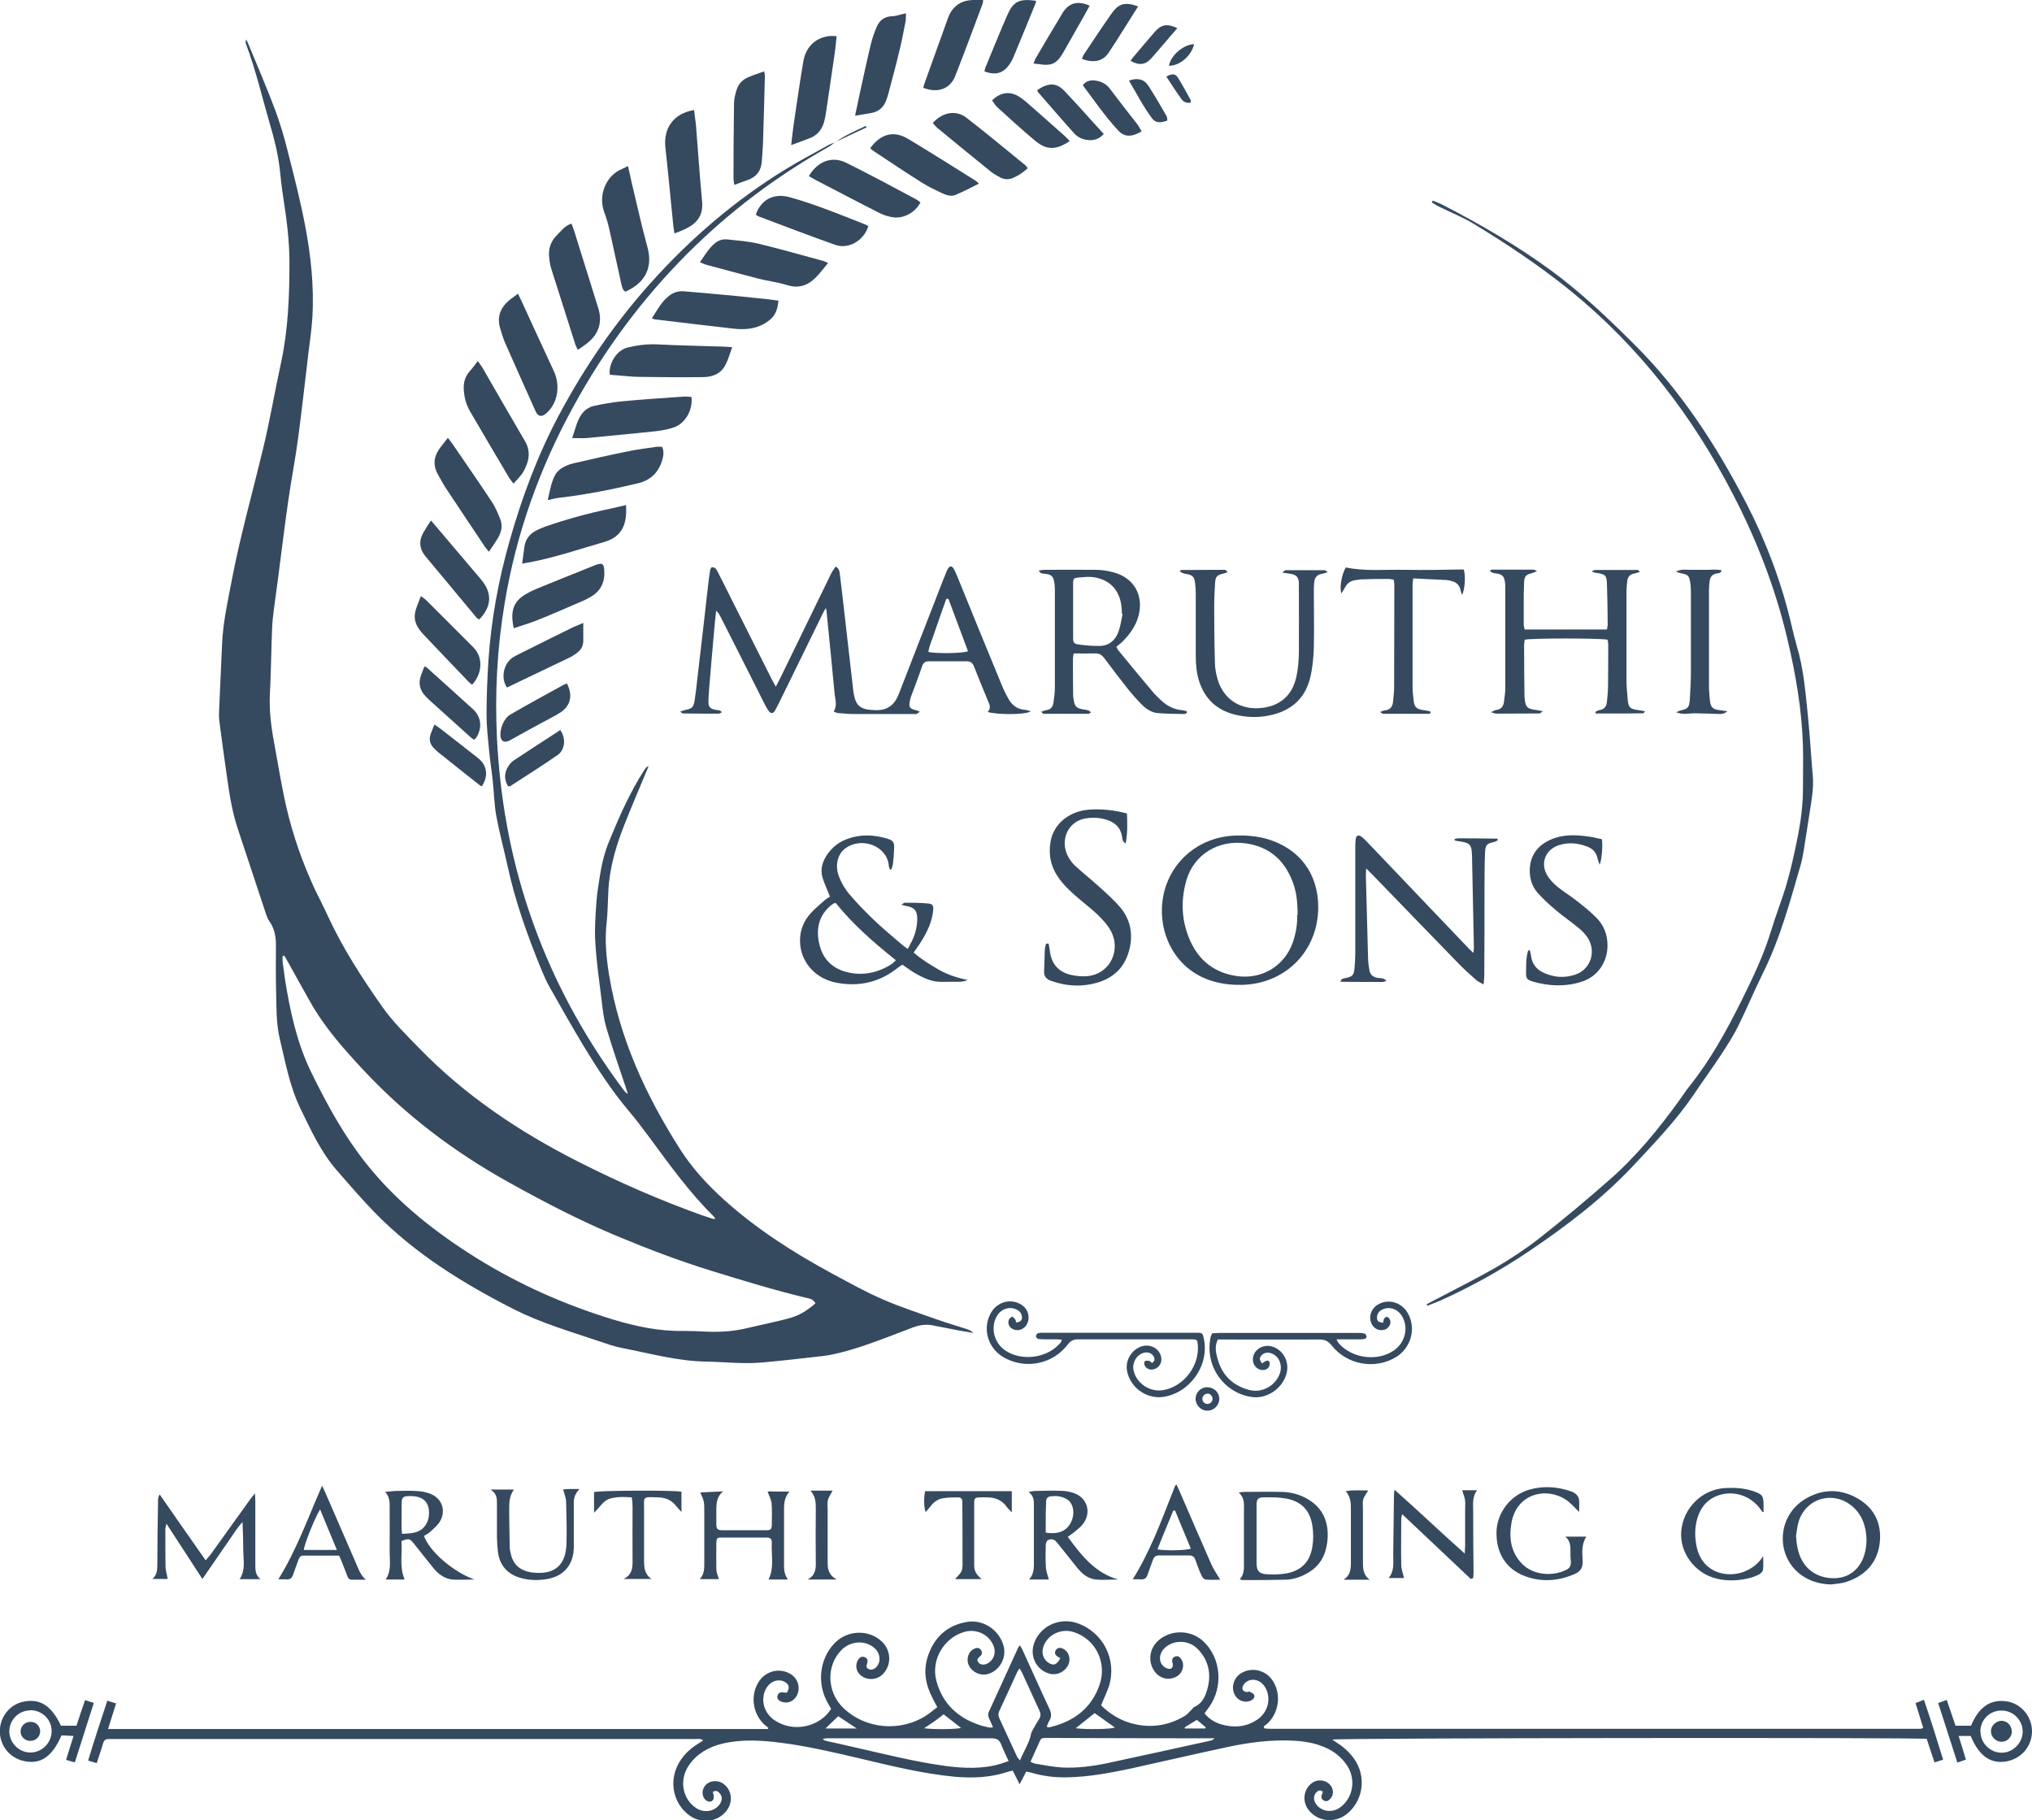 <?xml version="1.0" encoding="UTF-8"?>
<svg id="Layer_2" data-name="Layer 2" xmlns="http://www.w3.org/2000/svg" viewBox="0 0 111.34 99.73">
  <defs>
    <style>
      .cls-1 {
        fill: #35495f;
        fill-rule: evenodd;
      }
    </style>
  </defs>
  <g id="Layer_1-2" data-name="Layer 1">
    <g>
      <path class="cls-1" d="M56.46,38.99c-.38.18-1.8.17-2.34.02.21-.22.09-.43,0-.64-.25-.62-.51-1.23-.75-1.85-.08-.2-.19-.29-.41-.29-.68,0-1.36,0-2.04,0-.2,0-.32.06-.39.26-.19.56-.4,1.11-.61,1.67-.03.07-.04.14-.06.21-.08.39-.03.46.37.55.04.01.08.04.17.08-.09.06-.14.1-.2.12-.05.02-.1,0-.15,0-1.1,0-2.2,0-3.29,0-.27,0-.54-.03-.81-.05-.08,0-.16-.04-.27-.08.21-.34.08-.67.05-.99-.14-1.5-.29-3-.44-4.5,0-.04-.01-.07-.04-.19-.09.15-.14.25-.19.35-.79,1.61-1.57,3.22-2.36,4.82-.08.15-.15.31-.24.46-.11.17-.23.17-.35,0-.07-.1-.13-.21-.19-.32-.81-1.61-1.62-3.22-2.44-4.83-.06-.11-.12-.23-.24-.33-.02.22-.05.43-.07.65-.11,1.23-.22,2.46-.32,3.69,0,.1-.01.2-.02.3-.02.54-.1.76.59.82.04,0,.07.05.14.1-.08.04-.13.08-.18.08-.65,0-1.31,0-1.96-.01-.04,0-.07-.05-.15-.1.12-.04.19-.07.27-.09.37-.07.46-.14.52-.52.08-.51.13-1.03.19-1.54.19-1.62.38-3.24.56-4.86.03-.24.06-.49.1-.73,0-.06.05-.11.08-.17.22-.02.28.15.35.28.25.48.49.97.73,1.45.74,1.48,1.49,2.96,2.23,4.43.05.11.12.21.21.38.09-.17.15-.28.21-.4.94-1.93,1.88-3.86,2.82-5.79.07-.14.16-.26.25-.39.24.14.21.35.24.52.09.71.17,1.42.25,2.13.16,1.37.31,2.75.47,4.12.11.89.37,1.08,1.25,1.1.66.01,1.02-.31,1.25-.89.73-1.89,1.47-3.77,2.2-5.66.12-.32.25-.64.38-.96.03-.08.06-.16.11-.24.1-.16.21-.17.31-.01.08.13.13.27.19.4.81,1.99,1.62,3.98,2.44,5.96.11.27.24.54.39.8.19.34.48.55.89.58.08,0,.15.04.31.08M51.97,32.81s-.08,0-.12,0c-.11.32-.23.64-.34.96-.11.33-.23.65-.34.98-.1.32-.26.63-.3.97.45.1,1.91.08,2.17-.04-.36-.95-.71-1.91-1.07-2.86"/>
      <path class="cls-1" d="M87.27,31.28s.08-.05.13-.05c.78,0,1.55,0,2.33,0,.03,0,.06.04.13.1-.12.04-.21.07-.29.09-.26.03-.39.19-.41.44-.02.18-.04.37-.04.55,0,1.59,0,3.18,0,4.78,0,.36.03.71.06,1.07.04.51.12.59.62.65.1.01.2.04.34.06-.06.07-.08.11-.11.11-.27,0-.54.01-.81.01-.6,0-1.19,0-1.79,0,0-.03,0-.06-.01-.09.07-.03.13-.08.2-.09.28-.03.41-.21.43-.47.03-.29.06-.59.06-.89.01-.75.01-1.51.01-2.26,0-.08-.02-.17-.04-.24-.33-.09-4.19-.09-4.54,0,0,.1-.03.2-.03.31,0,.89.01,1.78.02,2.67,0,.07,0,.15.01.22.04.49.14.59.63.65.1.01.2.04.37.07-.11.07-.15.12-.19.12-.79,0-1.58.01-2.37.01-.07,0-.13-.04-.29-.08.15-.06.21-.11.28-.12.29-.03.41-.2.44-.46.02-.23.07-.47.07-.7,0-1.84,0-3.68,0-5.52,0-.09,0-.17-.01-.26-.04-.4-.15-.5-.55-.55-.1-.01-.19-.04-.29-.14.04-.02.08-.06.12-.06.76,0,1.53,0,2.29,0,.04,0,.08.04.18.08-.12.05-.19.09-.27.11-.35.09-.42.16-.44.53-.02.36-.02.72-.02,1.07,0,.41,0,.81,0,1.22,0,.08.03.16.05.27h4.51c.01-.1.04-.19.04-.28,0-.74-.02-1.48-.04-2.22-.01-.46-.1-.54-.57-.6-.08,0-.15-.04-.23-.06v-.08Z"/>
      <path class="cls-1" d="M79.69,45.98c.08-.02.15-.05.23-.05.71,0,1.42.01,2.13.02,0,.03.01.05.02.08-.05.03-.1.07-.16.09-.45.1-.52.15-.54.61-.03.62-.02,1.23-.03,1.85,0,1.6,0,3.21-.01,4.82,0,.16-.02.31-.04.54-.18-.11-.31-.16-.41-.25-.36-.32-.72-.64-1.05-.99-1.56-1.6-3.11-3.21-4.67-4.82-.08-.08-.17-.16-.3-.3-.01.17-.02.26-.02.35.04,1.52.08,3.04.12,4.55,0,.22.04.44.07.66.04.26.2.4.47.44.15.02.32-.01.47.16-.1.03-.16.06-.22.06-.76,0-1.52,0-2.3-.01.05-.2.18-.18.27-.2.4-.09.46-.15.5-.56.02-.26.04-.52.04-.78,0-1.93,0-3.85,0-5.78,0-.17,0-.35.03-.52.03-.18.14-.22.29-.12.11.08.21.18.3.27,1.87,1.96,3.73,3.91,5.6,5.87.07.07.14.13.25.24.01-.12.03-.2.03-.28-.03-1.63-.07-3.26-.1-4.89,0-.03,0-.05,0-.07-.02-.72-.08-.79-.79-.89-.06,0-.11-.03-.17-.04,0-.03,0-.06,0-.09"/>
      <path class="cls-1" d="M45.49,49.16c-.15-.39-.31-.72-.42-1.07-.14-.47,0-.9.27-1.29.28-.4.65-.68,1.1-.84.71-.26,1.43-.23,2.15-.02.37.11.42.21.4.6-.01.26-.03.52-.06.77-.01.11-.06.22-.09.33-.03,0-.05,0-.08,0-.02-.07-.06-.14-.06-.22-.1-1.07-1.48-1.6-2.38-.94-.42.3-.58.93-.36,1.52.13.35.33.7.57.98.42.5.88.97,1.35,1.42.48.46,1,.89,1.5,1.32.09.08.19.15.36.27.04-.08.07-.14.11-.21.25-.43.4-.9.41-1.41,0-.48-.15-.66-.64-.74-.06-.01-.11-.03-.23-.06.09-.06.14-.11.18-.11.42,0,.84,0,1.26.04.28.02.33.11.3.4-.07.64-.35,1.21-.69,1.74-.11.18-.24.34-.38.55.44.38.91.67,1.4.95.48.27,1,.44,1.56.55-.3.15-.61.09-.92.1-.32,0-.65.03-.96-.04-.31-.07-.6-.21-.88-.36-.28-.15-.54-.35-.82-.54-.08.06-.16.11-.24.17-1,.8-2.13,1.06-3.38.82-1.08-.21-1.85-1.02-1.97-2.04-.07-.62.1-1.19.48-1.66.25-.3.56-.55.85-.81.09-.08.2-.14.29-.2M45.78,49.47c-.08.03-.1.03-.12.04-.03.02-.06.04-.09.06-.67.54-.86,1.24-.7,2.05.16.84.66,1.41,1.49,1.63.88.23,1.71.07,2.48-.42.08-.05.14-.12.25-.22-1.21-.96-2.35-1.96-3.31-3.15"/>
      <path class="cls-1" d="M72.23,49.7c0,2.39-1.78,4.2-4.17,4.26-.52.01-1.04-.04-1.54-.18-1.88-.53-2.77-2.14-2.85-3.63-.13-2.39,1.65-4.3,4.04-4.37.6-.02,1.18.03,1.76.2,1.75.53,2.76,1.9,2.76,3.72M71.1,50.12c0-.79-.08-1.34-.3-1.88-.46-1.15-1.28-1.85-2.52-2.03-1.51-.22-2.87.6-3.28,2.04-.32,1.13-.26,2.25.23,3.33.5,1.09,1.36,1.73,2.55,1.9,1.37.19,2.6-.55,3.06-1.85.18-.52.25-1.05.24-1.5"/>
      <path class="cls-1" d="M65.04,39.06c-.05.02-.11.06-.16.06-.48-.01-.96-.01-1.44-.05-.34-.03-.63-.22-.87-.46-.25-.25-.49-.52-.72-.8-.46-.58-.91-1.17-1.35-1.76-.13-.17-.28-.26-.5-.25-.38.01-.76,0-1.17,0-.02.12-.04.21-.04.3,0,.64,0,1.28.01,1.92,0,.06,0,.12.01.18.06.53.15.62.68.69.1.01.2.04.29.14-.05.03-.1.08-.15.08-.81,0-1.62,0-2.44,0-.04,0-.07-.05-.14-.11.12-.04.19-.08.27-.09.27-.03.38-.2.41-.45.03-.26.07-.52.07-.77,0-1.78,0-3.55,0-5.33,0-.16,0-.32-.04-.48-.05-.31-.15-.39-.46-.44-.12-.02-.28.03-.38-.18.12-.02.23-.04.33-.04.93,0,1.85-.01,2.78,0,.32,0,.64.05.95.13,1.16.29,1.72,1.29,1.39,2.44-.16.55-.49.99-.89,1.39-.1.09-.21.17-.31.26.06.11.09.18.14.23.61.74,1.22,1.49,1.84,2.22.15.18.32.34.49.5.32.29.68.48,1.12.52.09,0,.18.04.27.06,0,.03,0,.06,0,.09M61.51,33.64s-.03,0-.04-.01c0-.14,0-.27-.02-.41-.11-.91-.66-1.48-1.56-1.6-.25-.03-.52,0-.77.02-.29.03-.32.05-.32.34,0,.98,0,1.97,0,2.96,0,.27.04.33.3.37.38.05.76.09,1.14.08.52,0,.88-.31,1.05-.79.11-.31.15-.64.22-.96"/>
      <path class="cls-1" d="M64.64,31.3s.05-.07.08-.07c.79,0,1.58-.01,2.37-.01.06,0,.11.03.17.13-.08.03-.16.06-.24.08-.32.07-.42.16-.44.49-.03.44-.05.89-.05,1.33,0,1.02.01,2.05.04,3.07,0,.28.06.57.13.84.29,1.08,1.17,1.71,2.29,1.64,1.08-.07,1.81-.65,2.04-1.71.1-.43.13-.88.14-1.32.01-1.22,0-2.44,0-3.67,0-.06,0-.12,0-.18-.03-.32-.15-.43-.46-.48-.12-.02-.25-.04-.45-.07.11-.09.15-.13.18-.13.71,0,1.43,0,2.15,0,.04,0,.07.05.16.11-.14.04-.23.08-.32.09-.26.04-.39.2-.42.45-.02.17-.02.34-.02.52,0,1.02.02,2.05,0,3.07-.02.55-.07,1.11-.2,1.65-.29,1.2-1.12,1.86-2.3,2.08-.61.12-1.23.09-1.84-.06-.99-.25-1.64-.87-1.95-1.84-.14-.45-.18-.92-.18-1.39,0-1.14,0-2.27,0-3.41,0-.2-.02-.39-.04-.59-.04-.32-.15-.42-.47-.47q-.22-.03-.35-.14"/>
      <path class="cls-1" d="M57.46,51.71c.02.11.04.23.06.34.07.74.46,1.21,1.19,1.37.29.06.59.09.88.06,1.24-.12,1.89-1.45,1.23-2.56-.17-.29-.42-.55-.66-.79-.3-.29-.64-.55-.96-.82-.42-.36-.84-.72-1.17-1.18-.44-.6-.59-1.27-.47-2,.16-.98,1.01-1.68,2.1-1.77.69-.05,1.38.02,2.09.21.02.53.04,1.07-.07,1.64-.19-.1-.18-.26-.2-.38-.08-.5-.4-.78-.86-.92-.37-.12-.76-.13-1.14-.07-.92.15-1.4,1.12-1,2,.1.21.24.41.4.57.42.39.88.75,1.31,1.14.41.37.83.74,1.19,1.16.53.63.7,1.38.53,2.19-.2.95-.75,1.6-1.67,1.9-.88.29-1.77.25-2.65-.06-.27-.1-.4-.26-.38-.55.02-.38.02-.76.04-1.15,0-.12.04-.23.07-.34.04,0,.09,0,.13,0"/>
      <path class="cls-1" d="M77.43,31.7c-.02.18-.03.29-.03.4,0,1.84,0,3.68,0,5.52,0,.26.03.52.06.78.04.34.15.44.49.5.13.02.27.04.4.07.02,0,.02.04.05.07-.03.03-.07.07-.11.07-.84,0-1.68,0-2.51,0-.04,0-.07-.05-.16-.1.12-.04.19-.09.27-.09.29-.03.41-.21.44-.47.03-.28.06-.57.06-.85,0-1.86.01-3.73.01-5.59,0-.07-.02-.15-.03-.25-.1-.01-.19-.04-.28-.04-.48,0-.96,0-1.44.02-.13,0-.27.03-.4.05-.25.03-.43.17-.55.39-.05.1-.12.2-.2.33-.12-.32.03-1.08.24-1.42,1.06.22,2.13.11,3.2.13,1.08.02,2.17,0,3.26-.02.11.27.08,1.07-.09,1.4-.04-.13-.07-.21-.09-.29-.05-.24-.2-.39-.43-.46-.11-.03-.22-.06-.32-.07-.6-.03-1.2-.06-1.85-.09"/>
      <path class="cls-1" d="M83.82,52.04c.02.11.06.23.07.34.06.43.29.73.68.91.57.27,1.17.31,1.77.1.82-.29,1.14-1.27.65-2.02-.14-.21-.33-.4-.53-.56-.38-.31-.79-.59-1.17-.91-.36-.3-.71-.62-1.02-.96-.3-.34-.45-.76-.45-1.22,0-.82.4-1.38,1.13-1.71.67-.3,1.37-.28,2.07-.18.26.03.51.1.75.15.06.33,0,1.14-.12,1.4-.05-.16-.1-.26-.12-.37-.07-.32-.27-.52-.57-.63-.5-.19-1.01-.24-1.52-.08-.76.23-1.07,1-.65,1.68.14.23.34.43.54.6.31.26.67.47.99.72.39.3.78.61,1.13.96.43.42.64.96.63,1.57-.01.89-.54,1.67-1.39,1.95-.89.29-1.8.26-2.7,0-.34-.11-.38-.17-.37-.54,0-.39,0-.78.11-1.16.04,0,.07-.01.1-.02"/>
      <path class="cls-1" d="M91.86,39.02c.12-.06.16-.08.21-.09.43-.1.48-.16.52-.59.03-.51.06-1.01.06-1.52,0-1.47,0-2.94,0-4.41,0-.17-.01-.35-.04-.52-.06-.35-.12-.41-.5-.48-.07-.01-.13-.04-.28-.09.32-.17.59-.09.84-.1.28,0,.57,0,.85,0,.27,0,.53-.04.82.03-.06.17-.18.15-.28.17-.22.04-.35.17-.38.39-.02.17-.04.34-.04.52,0,1.75,0,3.51,0,5.26,0,.26.03.52.05.78.04.38.15.49.53.54.13.02.26.03.43.06-.24.17-.24.16-.93.13-.29-.01-.59-.01-.89-.02-.3,0-.6.1-.99-.06"/>
      <path class="cls-1" d="M8.33,86.53c.26-.22.28-.46.29-.72,0-1.2.02-2.39.04-3.59,0-.1.01-.21.09-.34.83,1.19,1.65,2.38,2.52,3.61.1-.13.19-.22.27-.32.72-1,1.44-2.01,2.16-3.01.07-.1.14-.18.27-.34.01.2.02.32.02.44,0,1.16,0,2.32,0,3.48,0,.27,0,.55.28.78h-1.14c.34-.51.2-1.06.2-1.59,0-.49-.02-.98-.04-1.54-.33.36-.54.72-.77,1.05-.24.33-.46.67-.69,1-.24.34-.47.68-.74,1.07-.66-1.02-1.29-1.99-1.97-3.03-.03.15-.06.22-.06.29,0,.69,0,1.38.01,2.07,0,.21.08.43.12.67h-.84Z"/>
      <path class="cls-1" d="M67.89,81.77c.15-.02.22-.03.29-.03.67,0,1.33-.02,2,0,.57,0,1.1.15,1.58.46.54.35.86.83.96,1.47.06.4.03.79-.06,1.17-.15.64-.53,1.1-1.11,1.4-.34.18-.71.3-1.1.31-.79.02-1.58.02-2.37.02-.03,0-.07-.02-.15-.04.26-.28.23-.62.23-.95,0-.94,0-1.88,0-2.81,0-.34.05-.69-.28-.99M68.85,84.02h0c0,.54,0,1.09,0,1.63,0,.41.15.58.54.6.35.02.72.02,1.07-.04.84-.15,1.32-.63,1.45-1.47.06-.37.06-.77,0-1.14-.13-.86-.61-1.35-1.46-1.5-.4-.07-.81-.07-1.22-.06-.3,0-.38.11-.38.42,0,.52,0,1.04,0,1.55"/>
      <path class="cls-1" d="M58.5,84.19c.75,1.03,1.5,1.99,2.77,2.35-.41,0-.82.04-1.23,0-.44-.05-.76-.32-1.03-.66-.33-.41-.66-.83-.99-1.24-.06-.07-.11-.14-.17-.2-.13-.14-.31-.12-.44-.05-.07.04-.11.18-.11.28-.01.41-.02.82.01,1.22.01.21.1.42.16.65h-1.08c.29-.33.26-.7.26-1.06,0-1,0-2,0-3,0-.26,0-.52-.29-.74.14-.02.22-.04.3-.05.49-.01.99-.03,1.48-.01.24,0,.49.05.72.13.71.26.95,1.04.5,1.66-.14.2-.35.34-.53.5-.08.07-.18.12-.31.22M57.3,83.97c.35.06.65.03.88-.07.56-.23.82-1.07.48-1.57-.07-.1-.17-.18-.28-.23-.25-.13-.52-.15-.79-.12-.17.02-.27.1-.27.29,0,.23-.02.47-.02.7,0,.33,0,.66,0,1.01"/>
      <path class="cls-1" d="M43.17,86.54h-1.06c.33-.66.14-1.35.18-2.03.01-.18-.09-.27-.28-.27-.83,0-1.65,0-2.48,0-.24,0-.27.04-.28.29,0,.48-.01.96,0,1.44,0,.18.08.35.14.55h-1.05c.26-.28.25-.59.25-.9,0-.93,0-1.85,0-2.78,0-.55,0-.59-.22-1.07.39-.02.77-.04,1.25-.06-.35.3-.36.63-.37.97,0,.27,0,.54,0,.81,0,.27.06.35.32.35.8,0,1.61,0,2.41,0,.26,0,.3-.05.31-.31,0-.38.02-.77-.01-1.15-.02-.21-.13-.41-.22-.65.15-.04.35,0,.55-.01.2,0,.39,0,.65,0-.33.37-.3.77-.3,1.18,0,.88,0,1.75,0,2.63,0,.33-.03.67.2.99"/>
      <path class="cls-1" d="M100.34,86.81c-.52-.01-1.01-.13-1.45-.39-1.63-.97-1.61-3.35.07-4.32.95-.55,1.95-.53,2.88.03.94.57,1.3,1.46,1.14,2.53-.17,1.05-.85,1.7-1.84,2.02-.25.08-.53.09-.8.13M98.41,84.14c.03.49.1.96.35,1.39.48.83,1.36,1,1.99.92.74-.1,1.27-.64,1.45-1.44.11-.48.09-.96-.04-1.43-.12-.43-.35-.79-.69-1.07-1.04-.86-2.53-.42-2.92.87-.08.24-.09.51-.14.76"/>
      <path class="cls-1" d="M26,86.54c-.45,0-.84.03-1.23,0-.43-.05-.77-.31-1.04-.65-.36-.44-.71-.89-1.06-1.33-.22-.27-.27-.28-.67-.13.05.69-.13,1.4.17,2.11h-1.04c.33-.48.22-1,.22-1.51.01-.79,0-1.58,0-2.37,0-.31.03-.62-.25-.92.22-.02.37-.04.51-.05.39,0,.79-.03,1.18,0,.25.01.52.05.76.14.68.25.92.96.53,1.57-.13.2-.33.36-.51.53-.1.09-.22.15-.34.22.31.85,1.56,1.95,2.76,2.39M22.03,84.04c.24-.02.44-.02.63-.06.58-.11.9-.6.84-1.24-.05-.51-.4-.78-1.03-.77-.04,0-.07,0-.11,0-.28.02-.34.08-.35.36,0,.46-.01.91-.01,1.37,0,.1.02.19.03.34"/>
      <path class="cls-1" d="M80.6,86.52c-1.24-1.17-2.49-2.35-3.77-3.56-.03.12-.05.18-.05.24,0,.85-.02,1.7,0,2.55,0,.22.09.44.15.71-.09,0-.23,0-.37,0-.13,0-.27,0-.47,0,.34-.42.24-.89.25-1.33.02-1.07.02-2.15.04-3.22,0-.07.01-.14.03-.29,1.31,1.16,2.53,2.33,3.85,3.5,0-.2.02-.32.02-.44,0-.67,0-1.33,0-2,0-.17.02-.35-.01-.52-.03-.17-.1-.32-.15-.51h.81c-.27.37-.21.77-.21,1.17,0,1.11.01,2.22.02,3.33,0,.11-.01.21-.02.31-.03.01-.06.02-.09.03"/>
      <path class="cls-1" d="M86.53,82.84c-.27-.26-.48-.51-.74-.68-1.07-.7-2.72-.34-2.98,1.33-.13.8-.02,1.55.57,2.17.62.66,1.71.72,2.44.35.19-.09.27-.24.25-.45-.02-.18-.02-.37-.02-.55,0-.28.01-.57-.28-.82h1.15c-.28.44-.22.91-.2,1.36.01.35-.13.56-.44.69-.89.38-1.79.46-2.71.12-1.05-.38-1.61-1.29-1.57-2.47.04-1.03.78-1.99,1.82-2.28.75-.21,1.51-.16,2.26.1.31.11.47.3.45.64,0,.15,0,.31,0,.48"/>
      <path class="cls-1" d="M31.73,81.61c-.26.27-.3.53-.29.81,0,.69,0,1.38,0,2.07,0,.11,0,.22,0,.33-.03.93-.56,1.55-1.49,1.7-.45.07-.91.07-1.36-.05-.76-.19-1.22-.69-1.31-1.47-.03-.24-.04-.49-.05-.74,0-.63,0-1.26,0-1.89,0-.28-.01-.55-.36-.76h1.29c-.26.35-.26.74-.26,1.13,0,.68.02,1.36.03,2.03,0,.12.03.25.06.37.13.57.49.89,1.06,1,.05,0,.1.02.15.02,1.19.13,1.81-.4,1.84-1.6.02-.75,0-1.51-.02-2.26,0-.22-.1-.44-.16-.7.12,0,.26-.02.4-.02.14,0,.27,0,.48,0"/>
      <path class="cls-1" d="M62.06,86.54c.95-1.52,1.54-3.13,2.17-4.73.05-.13.1-.25.15-.38,0-.02.03-.04.08-.1.06.13.12.25.17.37.58,1.33,1.15,2.67,1.74,4,.13.29.31.55.49.85-.25,0-.53.02-.8-.01-.08,0-.18-.12-.22-.21-.13-.28-.24-.57-.34-.86-.06-.18-.16-.25-.35-.25-.54,0-1.09,0-1.63,0-.2,0-.29.08-.35.25-.09.27-.2.53-.29.8-.06.2-.18.28-.38.26-.13-.01-.27,0-.45,0M64.38,82.76h-.09c-.29.71-.59,1.41-.87,2.13.52.08,1.54.06,1.83-.04-.29-.7-.58-1.4-.87-2.1"/>
      <path class="cls-1" d="M17.65,81.4c.06.13.12.26.18.39.54,1.24,1.08,2.49,1.62,3.73.16.36.27.74.59,1.03-.25,0-.51,0-.76,0-.13,0-.2-.07-.24-.18-.09-.24-.19-.48-.28-.72-.05-.14-.11-.27-.18-.42-.67,0-1.32,0-1.97,0-.13,0-.2.08-.24.19-.1.28-.21.55-.3.83-.07.21-.17.31-.4.28-.12-.01-.25,0-.42,0,1.01-1.62,1.63-3.39,2.4-5.13M17.54,82.7c-.28.43-.89,1.96-.89,2.22h1.81c-.31-.75-.61-1.46-.92-2.22"/>
      <path class="cls-1" d="M96.57,82.84s-.07-.09-.1-.14c-.51-.72-1.41-1.05-2.25-.79-.63.19-1.02.64-1.21,1.25-.16.54-.16,1.1-.03,1.65.35,1.43,1.73,1.65,2.61,1.29.42-.17.77-.44,1.02-.84,0,.25.02.5-.01.75-.01.1-.13.21-.23.26-.2.1-.41.17-.63.22-.56.12-1.13.14-1.69,0-1.19-.29-2.03-1.43-1.93-2.6.11-1.27,1.14-2.29,2.4-2.36.54-.03,1.09,0,1.61.19.44.17.49.23.5.7,0,.14,0,.28,0,.42-.02,0-.04,0-.06.01"/>
      <path class="cls-1" d="M50.67,81.7h4.77v1.16c-.13-.14-.21-.2-.27-.29-.26-.38-.64-.53-1.08-.53-.14,0-.27-.01-.41,0-.26.01-.3.05-.3.31,0,1.15,0,2.3,0,3.44,0,.32.17.53.41.73h-1.46c.11-.14.28-.27.36-.45.07-.17.05-.39.05-.58,0-1,0-2-.01-3,0-.07,0-.15,0-.22,0-.15-.08-.23-.23-.23-.26,0-.52,0-.77.04-.3.03-.53.18-.72.42-.09.11-.18.22-.29.35-.1-.28-.11-.77-.03-1.14"/>
      <path class="cls-1" d="M32.55,82.87v-1.12c.25-.09,4.36-.11,4.79-.02v1.11c-.12-.14-.21-.22-.28-.31-.25-.34-.59-.48-.99-.49-.89-.03-.78-.07-.78.71,0,.91,0,1.83,0,2.74,0,.4.03.77.41,1.02h-1.54c.45-.21.5-.55.5-.94-.01-1.01,0-2.02,0-3.04,0-.16-.02-.31-.04-.49-.42-.03-.79-.04-1.17.06-.39.1-.56.46-.89.77"/>
      <path class="cls-1" d="M73.63,86.54c.38-.24.39-.6.39-.98,0-.93,0-1.85,0-2.78,0-.37.01-.74-.28-1.08.44-.08.82-.03,1.23-.04-.1.18-.23.32-.27.48-.05.16-.02.34-.02.52,0,.95,0,1.9,0,2.85,0,.39-.01.77.37,1.04h-1.41Z"/>
      <path class="cls-1" d="M44.4,81.67h1.22c-.09.18-.21.34-.26.52-.04.17-.01.37-.01.55,0,.95,0,1.9,0,2.85,0,.38.05.71.5.95h-1.6c.44-.23.46-.59.45-.98-.01-.96-.01-1.92,0-2.89,0-.34,0-.67-.29-1"/>
      <path class="cls-1" d="M45.77,7.78c-.14.1-.26.21-.41.29-2.82,1.59-5.39,3.52-7.69,5.82-2.49,2.49-4.56,5.29-6.25,8.38-1.86,3.39-3.14,6.97-3.77,10.79-.41,2.44-.54,4.9-.42,7.38.16,3.21.71,6.35,1.73,9.4,1.19,3.58,2.95,6.86,5.21,9.88.06.08.12.15.23.21-.03-.09-.05-.17-.08-.26-.37-1.11-.76-2.22-1.09-3.34-.15-.5-.21-1.04-.27-1.56-.13-1.04-.28-2.08-.34-3.13-.05-.73.01-1.48.06-2.22.03-.48.12-.95.19-1.43.1-.66.26-1.31.52-1.93.55-1.34,1.13-2.66,1.92-3.88.05-.08.11-.16.23-.21-.05.13-.1.26-.16.39-.4.97-.82,1.93-1.2,2.91-.39.99-.69,2.01-.81,3.07-.02.18-.03.37-.04.55-.03.55-.03,1.11-.09,1.66-.11.96-.02,1.9.13,2.84.57,3.5,2.02,6.64,3.91,9.6.67,1.04,1.49,1.93,2.4,2.75,1.79,1.61,3.81,2.9,5.92,4.04.91.49,1.82,1,2.77,1.41.98.43,2.01.76,3.02,1.12.51.18,1.03.33,1.55.5.14.04.27.1.4.22-.28-.05-.56-.09-.83-.14-.46-.09-.92-.18-1.38-.27-.42-.09-.81-.01-1.19.14-.83.32-1.66.64-2.5.93-.57.2-1.15.37-1.74.5-.42.1-.85.13-1.28.18-.85.1-1.69.19-2.54.27-1.07.11-2.14-.02-3.22-.04-1.56-.03-3.05-.45-4.56-.74-.47-.09-.93-.26-1.38-.41-1.54-.52-3.11-.98-4.57-1.72-2.77-1.41-5.41-3.04-7.6-5.28-.72-.74-1.4-1.53-2.08-2.31-.89-1.02-1.44-2.23-2.02-3.43-.58-1.2-.81-2.51-1.12-3.79-.2-.85-.18-1.72-.2-2.58-.02-.85-.02-1.7-.01-2.55,0-.48-.08-.93-.37-1.33-.08-.11-.12-.24-.17-.37-.52-1.56-1.03-3.12-1.55-4.68-.29-.87-.44-1.77-.57-2.68-.14-.99-.28-1.98-.41-2.97-.03-.23-.06-.47-.05-.7.05-1.27.12-2.54.17-3.81.05-1.14.3-2.25.51-3.36.46-2.43,1.13-4.8,1.71-7.2.39-1.6.66-3.22,1.01-4.82.39-1.81.46-3.64.46-5.49,0-1.18-.15-2.34-.33-3.5-.09-.56-.15-1.12-.21-1.69-.1-.8-.29-1.58-.52-2.35-.43-1.48-.78-2.99-1.32-4.43-.03-.07-.03-.15.01-.25.05.09.09.19.13.28.49,1.19,1,2.36,1.45,3.57.28.75.51,1.52.7,2.3.35,1.36.7,2.73.96,4.11.31,1.63.48,3.28.39,4.93-.04.66-.14,1.33-.22,1.99-.19,1.57-.36,3.14-.57,4.7-.15,1.12-.37,2.24-.53,3.36-.21,1.44-.38,2.89-.57,4.33-.09.71-.2,1.42-.28,2.13-.05.47-.05.94-.07,1.41-.03.9-.04,1.8-.09,2.7-.05.92.06,1.82.23,2.72.22,1.18.4,2.36.67,3.53.36,1.55.89,3.06,1.56,4.5.24.5.5.99.73,1.5.81,1.75,1.85,3.35,2.95,4.92.59.84,1.33,1.56,2.04,2.29,2.52,2.6,5.49,4.58,8.7,6.21,2.19,1.11,4.44,2.1,6.76,2.93.21.07.42.14.63.21.03.01.07,0,.14-.01-.05-.07-.08-.11-.13-.16-1.32-1.31-2.4-2.82-3.5-4.31-.37-.5-.74-.99-1.14-1.46-.93-1.11-1.72-2.32-2.47-3.56-.63-1.05-1.23-2.11-1.83-3.17-.18-.31-.32-.64-.46-.97-.75-1.84-1.43-3.71-1.85-5.66-.2-.92-.45-1.82-.62-2.74-.12-.64-.13-1.3-.2-1.95-.06-.59-.16-1.17-.21-1.76-.06-.62-.13-1.25-.13-1.88,0-.98.04-1.95.1-2.92.15-2.25.55-4.45,1.17-6.62.68-2.4,1.55-4.72,2.72-6.91,1.38-2.58,3.02-4.98,4.97-7.16,2.19-2.45,4.65-4.57,7.45-6.28.77-.47,1.57-.89,2.36-1.33.09-.05.2-.08.31-.12h0ZM44.69,71.42c-.13-.25-.32-.27-.5-.31-1.75-.42-3.48-.95-5.2-1.48-1.75-.54-3.46-1.19-5.14-1.89-2.05-.85-4.03-1.88-5.97-2.96-2.99-1.66-5.69-3.7-8.02-6.21-1.07-1.15-2.11-2.33-2.88-3.71-.41-.72-.81-1.45-1.21-2.17-.06-.11-.13-.22-.19-.33-.03,0-.07.02-.1.03,0,.14,0,.28.02.42.04.29.08.59.12.88.28,1.72.64,3.42,1.41,5.01.89,1.83,1.86,3.6,3.14,5.18,1.67,2.06,3.73,3.67,5.96,5.06,2.32,1.44,4.8,2.54,7.41,3.34,1.28.39,2.58.67,3.93.64.42,0,.84.02,1.26.04.77.03,1.53-.02,2.28-.21.41-.1.82-.18,1.23-.28.38-.09.77-.17,1.15-.29.49-.15.9-.43,1.29-.77"/>
      <path class="cls-1" d="M78.49,10.99c.19.08.39.14.57.24,2.09,1.08,4.11,2.25,6.01,3.65,1.58,1.17,3,2.52,4.4,3.91,2.61,2.58,4.57,5.6,6.24,8.83,1.08,2.1,1.91,4.31,2.45,6.62.09.38.18.77.29,1.15.37,1.21.47,2.47.6,3.72.12,1.14.18,2.29.28,3.43.05.6-.05,1.18-.14,1.77-.12.77-.24,1.54-.36,2.3-.04.23-.08.46-.14.69-.59,2.03-1.13,4.07-2.07,5.97-.48.97-.9,1.98-1.38,2.95-.27.55-.61,1.07-.95,1.59-.48.73-1,1.44-1.49,2.17-.96,1.41-2.14,2.64-3.31,3.89-1.7,1.81-3.66,3.3-5.72,4.69-1.53,1.03-3.13,1.92-4.81,2.68-.25.11-.5.2-.75.3-.01-.03-.03-.05-.04-.08.09-.05.19-.1.28-.15,1.16-.61,2.33-1.19,3.47-1.84.84-.49,1.66-1.03,2.43-1.63,1.31-1.03,2.59-2.1,3.84-3.2,1.47-1.29,2.71-2.8,3.85-4.39.18-.25.35-.51.54-.75,1.16-1.45,2.04-3.06,2.86-4.71.61-1.23,1.2-2.46,1.6-3.78.24-.8.55-1.58.8-2.39.19-.64.35-1.29.49-1.94.25-1.13.46-2.27.46-3.44,0-.79.02-1.58,0-2.37-.06-1.99-.4-3.95-.86-5.89-.65-2.74-1.66-5.36-2.95-7.85-2.23-4.33-5.15-8.13-8.94-11.21-1.68-1.36-3.48-2.56-5.33-3.68-.58-.35-1.22-.6-1.82-.9-.15-.07-.29-.16-.44-.25.02-.03.03-.06.05-.09"/>
      <path class="cls-1" d="M45.38,14.4c-.28.33-.49.63-.76.88-.43.4-.92.52-1.5.34-.5-.16-1.04-.22-1.55-.35-.94-.24-1.88-.5-2.82-.75-.12-.03-.23-.08-.4-.15.27-.39.49-.77.83-1.05.2-.16.44-.23.69-.2.56.06,1.13.1,1.68.23,1.2.29,2.38.63,3.57.95.06.02.11.05.24.1"/>
      <path class="cls-1" d="M63.12,74.68c.18-.13.16-.25.08-.38-.1-.15-.24-.21-.41-.2-.43.02-.78.51-.68.97.15.73.91,1.23,1.65,1.09,1.13-.21,1.98-1.35,1.87-2.5-.02-.24-.05-.27-.29-.28-.2,0-.4,0-.59,0-1.89,0-3.78,0-5.67,0-.26,0-.42.08-.58.29-.81,1.06-2.26,1.36-3.43.74-.91-.48-1.26-1.55-.8-2.43.32-.62,1.05-.86,1.64-.53.4.22.56.68.37,1.08-.14.28-.43.41-.71.32-.23-.07-.37-.29-.3-.52.02-.08.11-.15.19-.19.03-.01.12.09.17.15.03.05.03.11.05.17.26-.04.35-.14.31-.35-.03-.17-.13-.29-.29-.36-.39-.19-.85-.04-1.08.36-.35.61-.17,1.42.42,1.85.91.66,2.39.46,3.09-.42.02-.03.02-.07.05-.14-.31-.04-.6-.01-.89-.02-.14,0-.27,0-.4-.02-.05-.01-.12-.09-.13-.15,0-.05.06-.14.11-.16.09-.03.19-.03.29-.03,2.79,0,5.58,0,8.37,0,.36,0,.37.01.44.36.29,1.46-.8,2.97-2.27,3.16-.91.11-1.79-.54-1.95-1.45-.1-.57.27-1.16.82-1.33.45-.13.91.1,1.04.53.1.32-.07.65-.39.73-.2.06-.42-.03-.5-.21-.03-.07-.03-.18.01-.23.04-.04.15-.03.23-.02.05.01.1.07.16.11"/>
      <path class="cls-1" d="M37.89,21.74c.08.72-.34,1.47-.98,1.68-.32.11-.67.17-1.01.21-1.25.13-2.5.25-3.75.37-.24.02-.49,0-.8,0,.19-.52.27-1.05.63-1.44.14-.15.36-.28.56-.32.5-.11,1.02-.2,1.53-.25,1.13-.11,2.26-.18,3.39-.26.14-.01.29.01.43.02"/>
      <path class="cls-1" d="M26.17,19.77c.14.19.2.27.25.35.78,1.35,1.55,2.7,2.34,4.04.35.59.22,1.14-.08,1.68-.13.23-.34.42-.54.66-.1-.13-.18-.22-.24-.32-.72-1.22-1.45-2.44-2.16-3.67-.21-.37-.31-.78-.33-1.2-.02-.41.11-.75.39-1.04.12-.14.23-.29.38-.49"/>
      <path class="cls-1" d="M30.01,27.4c.12-.5.19-.98.42-1.4.08-.14.22-.27.36-.36.19-.11.4-.2.61-.25,1-.23,1.99-.46,3-.66.52-.11,1.05-.17,1.57-.25.1-.01.19,0,.31,0,.12.26.07.53-.01.78-.21.65-.64,1.06-1.32,1.22-1.42.34-2.84.62-4.29.79-.2.02-.4.08-.65.13"/>
      <path class="cls-1" d="M31.32,12.26c.05.14.1.27.14.39.44,1.41.88,2.82,1.32,4.23.23.73.05,1.37-.53,1.86-.18.15-.37.28-.59.43-.05-.11-.1-.2-.13-.28-.44-1.37-.87-2.75-1.31-4.12-.06-.19-.1-.38-.12-.58-.07-.49.04-.93.4-1.29.24-.24.44-.53.82-.65"/>
      <path class="cls-1" d="M34.41,9.1c.08.34.14.64.21.94.28,1.17.54,2.35.86,3.52.24.88.07,1.85-1.21,2.42-.16-.09-.18-.25-.22-.4-.22-.99-.43-1.98-.65-2.96-.07-.32-.16-.65-.28-.96-.38-.99.12-2.07.96-2.4.09-.04.18-.09.33-.16"/>
      <path class="cls-1" d="M28.38,16.09c.08.17.14.28.19.39.59,1.29,1.18,2.57,1.78,3.86.35.76.22,1.67-.32,2.21-.07.07-.14.14-.23.19-.15.08-.29.05-.39-.09-.04-.06-.07-.13-.1-.2-.55-1.23-1.1-2.45-1.64-3.68-.11-.26-.19-.53-.27-.8-.17-.6.01-1.09.47-1.49.15-.13.31-.23.5-.38"/>
      <path class="cls-1" d="M40.12,19.02c-.14.38-.22.7-.38.99-.24.46-.69.64-1.17.65-1.16.02-2.31,0-3.47-.01-.49,0-.98-.07-1.48-.1-.07,0-.14-.02-.21-.03-.07-.63.4-1.34.98-1.48.54-.13,1.09-.2,1.65-.17,1.18.06,2.36.08,3.55.12.14,0,.29.02.53.03"/>
      <path class="cls-1" d="M73.23,73.38c.06.11.07.15.1.19.72.85,2.11,1.05,3.03.43.63-.42.84-1.26.46-1.89-.24-.4-.7-.55-1.08-.36-.18.09-.29.23-.29.44,0,.19.08.26.34.28.01-.07.01-.14.04-.2.03-.06.1-.12.15-.12.06,0,.13.06.16.12.1.17.03.39-.15.52-.27.18-.66.08-.82-.23-.2-.38-.06-.86.34-1.09.57-.33,1.29-.12,1.63.48.47.83.18,1.89-.64,2.4-1.15.7-2.68.44-3.54-.64-.18-.23-.36-.32-.65-.32-1.73.01-3.46,0-5.18,0h-.4c-.17.34-.12.66-.04.97.23.93.81,1.54,1.74,1.79.73.2,1.49-.24,1.71-.94.13-.44-.06-.9-.45-1.05-.24-.1-.48-.04-.6.14-.09.13-.08.19.06.4.05-.03.1-.06.14-.09.09-.07.2-.1.26,0,.04.07.02.2-.02.27-.08.16-.3.22-.49.16-.33-.11-.48-.47-.34-.82.16-.38.6-.57,1.02-.44.6.19.93.82.78,1.45-.21.83-1.06,1.43-1.91,1.31-1.45-.2-2.59-1.61-2.26-3.26.01-.07.05-.14.09-.23.13,0,.27-.02.4-.02,2.53,0,5.06,0,7.59,0,.12,0,.25,0,.37.04.05.01.09.11.1.17,0,.04-.06.11-.11.12-.09.02-.19.02-.29.02-.4,0-.79,0-1.25,0"/>
      <path class="cls-1" d="M35.72,17.44c.27-.42.48-.82.82-1.13.26-.25.57-.38.94-.35.93.08,1.87.16,2.8.25.61.06,1.23.13,1.84.19.17.02.34.05.53.07-.03.41-.13.76-.44,1.03-.58.49-1.26.59-1.98.51-1.44-.16-2.89-.34-4.33-.51-.03,0-.07-.02-.17-.05"/>
      <path class="cls-1" d="M38.03,6.02c.03.28.07.53.1.78.11,1.41.21,2.83.34,4.24.07.71-.24,1.16-.83,1.46-.2.11-.42.18-.68.29-.03-.16-.05-.26-.06-.36-.15-1.45-.28-2.9-.44-4.34-.12-1.07.45-1.88,1.57-2.06"/>
      <path class="cls-1" d="M28.61,30.87c.05-.36.09-.65.13-.94.06-.38.27-.66.6-.84.18-.1.38-.18.57-.25,1.16-.4,2.33-.72,3.53-.97.29-.06.57-.13.86-.2.08,1.09-.25,1.75-1.18,2.02-1.36.39-2.71.86-4.11,1.12-.12.02-.24.04-.42.07"/>
      <path class="cls-1" d="M24.54,23.99c.1.13.17.21.23.3.73,1.07,1.47,2.13,2.19,3.22.19.29.33.63.46.96.13.34.05.69-.13,1-.15.25-.32.49-.5.76-.08-.1-.14-.16-.19-.23-.71-1.07-1.43-2.13-2.14-3.21-.17-.26-.32-.53-.47-.8-.25-.45-.24-.9.04-1.33.15-.22.32-.43.51-.67"/>
      <path class="cls-1" d="M40.23,10.11c-.02-.16-.04-.25-.04-.35,0-1.37.01-2.74.03-4.1,0-.25.07-.51.15-.76.1-.31.31-.53.61-.66.28-.12.57-.22.89-.33.02.12.05.19.04.26-.03,1.2-.06,2.39-.1,3.59-.01.37-.05.74-.07,1.11-.04.5-.3.82-.76.99-.23.08-.46.16-.74.27"/>
      <path class="cls-1" d="M43.35,7.96c.05-.43.09-.8.14-1.16.17-1.13.33-2.27.52-3.4.13-.81.65-1.32,1.4-1.42.13-.02.26,0,.43,0-.03.29-.05.53-.08.77-.16,1.13-.33,2.27-.5,3.4-.02.16-.05.32-.09.47-.11.45-.36.78-.8.95-.32.13-.64.24-1.02.38"/>
      <path class="cls-1" d="M41.41,11.77c.28-.83.98-1.2,1.84-.97.59.16,1.18.36,1.76.57.8.29,1.59.61,2.38.92.07.03.13.07.19.1-.24.78-1.07,1.28-1.8,1.03-1.42-.5-2.82-1.04-4.23-1.57-.04-.02-.08-.05-.14-.09"/>
      <path class="cls-1" d="M50.44,11.08c-.28.56-.93.92-1.53.82-.24-.04-.49-.11-.7-.22-1.19-.6-2.36-1.22-3.54-1.83-.12-.06-.23-.14-.35-.2.48-.81,1.26-1.12,2.05-.73,1.3.64,2.58,1.34,3.86,2.02.07.04.14.1.2.15"/>
      <path class="cls-1" d="M47.68,8.12c.59-.8,1.29-.98,2.08-.51,1.25.75,2.48,1.53,3.71,2.3.05.03.09.08.17.15-.44.22-.84.43-1.26.61-.25.11-.51.03-.75-.08-.38-.18-.76-.36-1.11-.58-.91-.57-1.8-1.17-2.69-1.76-.05-.03-.09-.08-.15-.13"/>
      <path class="cls-1" d="M46.85,6.35c.09-.44.18-.84.26-1.23.2-.9.39-1.81.61-2.71.08-.32.19-.64.32-.94.15-.35.41-.56.82-.58.24,0,.48-.1.78-.16,0,.16,0,.31-.02.44-.11.56-.21,1.11-.35,1.66-.18.77-.39,1.53-.59,2.29-.04.15-.09.31-.15.45-.15.34-.41.55-.78.62-.28.05-.56.09-.9.15"/>
      <path class="cls-1" d="M28.15,34.43c-.1-.48-.13-.89.05-1.27.09-.19.26-.37.43-.49.25-.17.53-.31.82-.43,1.05-.43,2.1-.85,3.15-1.27.06-.02.11-.05.17-.06.22-.05.3,0,.33.22.07.65-.11,1.2-.7,1.55-.13.08-.26.15-.39.21-.84.36-1.67.73-2.52,1.07-.42.17-.86.3-1.34.46"/>
      <path class="cls-1" d="M23.61,28.51c.91,1.07,1.77,2.08,2.63,3.1.05.06.1.11.14.17.6.72.56,1.46-.12,2.16-.04-.03-.1-.05-.14-.09-.93-1.12-1.86-2.24-2.79-3.35-.37-.44-.39-.89-.11-1.36.12-.21.26-.41.39-.62"/>
      <path class="cls-1" d="M50.58,4.82c.05-.15.08-.27.13-.4.41-1.14.82-2.28,1.23-3.42.23-.65.71-.99,1.4-1,.17,0,.34,0,.53,0-.01.1-.01.16-.03.21-.5,1.33-.99,2.66-1.51,3.98-.28.69-.97.93-1.74.62"/>
      <path class="cls-1" d="M56.32,9.21c-.26.24-.53.42-.84.55-.23.09-.47.07-.68-.04-.17-.09-.35-.19-.5-.31-.99-.8-1.97-1.6-2.95-2.41-.09-.08-.16-.18-.24-.26.52-.59,1.27-.73,1.83-.3,1.1.85,2.17,1.74,3.25,2.62.04.04.07.09.12.15"/>
      <path class="cls-1" d="M25.87,37.52c-.06-.05-.13-.1-.19-.16-.83-.86-1.65-1.73-2.48-2.6-.31-.33-.54-.7-.46-1.16.05-.31.2-.6.32-.94.13.1.21.15.28.21.86.86,1.73,1.73,2.59,2.59.61.61.44,1.53-.06,2.05"/>
      <path class="cls-1" d="M31.96,34.13c0,.39,0,.68,0,.98,0,.26-.11.48-.32.64-.15.12-.32.23-.5.31-.9.43-1.8.86-2.7,1.29-.22.1-.44.22-.66.32-.36-.51-.19-1.34.35-1.67.15-.09.31-.16.46-.24.89-.45,1.79-.89,2.68-1.33.19-.1.4-.17.69-.3"/>
      <path class="cls-1" d="M31.06,37.44c.34.65.21,1.23-.36,1.6-.34.22-.71.39-1.07.59-.52.28-1.04.57-1.56.86-.09.05-.17.1-.27.13-.2.06-.33-.03-.37-.24-.07-.4.17-1.02.53-1.23.97-.56,1.96-1.1,2.94-1.64.04-.02.09-.03.16-.06"/>
      <path class="cls-1" d="M58.61,7.73c-.74.5-1.25.5-1.87,0-.72-.6-1.41-1.23-2.1-1.86-.11-.1-.19-.25-.28-.37.44-.43.93-.51,1.4-.25.16.09.31.2.45.32.71.62,1.42,1.25,2.13,1.88.09.08.17.17.27.28"/>
      <path class="cls-1" d="M25.97,40.53c-.08-.06-.15-.1-.21-.16-.75-.68-1.5-1.35-2.25-2.03-.06-.06-.12-.12-.18-.18-.33-.34-.43-.73-.25-1.19.06-.15.11-.29.17-.45.06.02.1.02.12.04.85.77,1.71,1.53,2.56,2.31.45.41.5,1.04.16,1.55-.03.04-.07.07-.11.11"/>
      <path class="cls-1" d="M56.76.04c0,.05,0,.08,0,.1-.41,1.01-.83,2.03-1.25,3.04-.05.12-.13.24-.2.35-.33.49-.77.61-1.37.38.02-.07.03-.14.05-.2.39-.94.77-1.89,1.18-2.83.35-.81.66-.96,1.58-.84"/>
      <path class="cls-1" d="M56.84,4.93c.6-.4,1.03-.41,1.46.03.74.77,1.44,1.58,2.18,2.38-.26.29-.56.37-.89.33-.28-.03-.53-.15-.72-.35-.68-.75-1.33-1.52-2-2.28-.02-.02-.02-.07-.03-.12"/>
      <path class="cls-1" d="M59.71.3c-.1.18-.18.33-.26.48-.39.69-.78,1.37-1.17,2.06-.38.66-.64.79-1.39.67-.07-.01-.15-.02-.26-.03.04-.1.07-.19.11-.27.49-.83.97-1.66,1.47-2.48.34-.57.83-.71,1.5-.42"/>
      <path class="cls-1" d="M26.4,43.09c-.06-.04-.12-.07-.18-.12-.73-.58-1.47-1.16-2.2-1.75-.08-.06-.15-.13-.22-.2-.24-.23-.31-.5-.2-.81.06-.16.13-.32.2-.51.12.08.21.13.3.2.7.54,1.4,1.09,2.1,1.64.5.39.57.99.2,1.54"/>
      <path class="cls-1" d="M27.85,43.09c-.21-.32-.23-.66-.06-1,.09-.17.22-.34.38-.44.84-.56,1.69-1.1,2.53-1.65.32.45.27,1.08-.15,1.37-.85.59-1.73,1.14-2.59,1.7-.02.01-.05,0-.1.02"/>
      <path class="cls-1" d="M62.36.35c-.55.87-1.07,1.72-1.62,2.55-.26.39-.67.52-1.14.42-.1-.02-.19-.05-.31-.09.03-.08.04-.16.09-.23.51-.77,1.02-1.54,1.55-2.29.38-.53.74-.61,1.43-.36"/>
      <path class="cls-1" d="M62.55,7.2c-.54.32-.95.32-1.29-.06-.71-.77-1.3-1.63-1.93-2.47.18-.24.41-.28.64-.26.34.03.64.17.85.46.49.65.99,1.29,1.49,1.93.09.11.15.25.24.39"/>
      <path class="cls-1" d="M64.51,1.54c-.16.18-.29.34-.43.5-.33.38-.65.77-.99,1.15-.32.36-.66.41-1.14.15.04-.06.07-.12.12-.18.4-.47.79-.94,1.2-1.41.36-.41.67-.47,1.24-.21"/>
      <path class="cls-1" d="M63.95,6.61c-.32.11-.61.16-.82-.12-.49-.65-.85-1.37-1.27-2.07.44-.17.82-.09,1.05.26.36.55.68,1.11,1.01,1.68.04.07.03.16.04.25"/>
      <path class="cls-1" d="M66.16,76.01c.36,0,.64.27.65.62,0,.36-.29.66-.65.66-.36,0-.66-.31-.65-.67.01-.35.3-.62.65-.62M66.16,76.36c-.15,0-.28.13-.28.28,0,.15.12.28.28.28.15,0,.28-.12.28-.28,0-.15-.13-.29-.28-.29"/>
      <path class="cls-1" d="M65.24,5.62c-.22.05-.4-.04-.51-.2-.29-.4-.55-.81-.82-1.22.3-.18.49-.17.63.05.25.4.48.83.71,1.25.01.02,0,.07-.01.12"/>
      <path class="cls-1" d="M65.43,2.42c-.15.65-.81,1.2-1.38,1.18.1-.56.78-1.16,1.38-1.18"/>
      <path class="cls-1" d="M45.78,7.79c.51-.38,1.09-.62,1.66-.89.01.03.03.05.04.08-.57.27-1.14.53-1.71.8h0Z"/>
      <path class="cls-1" d="M60.33,93.43c.52.52,1.14.88,1.87,1.04.96.21,1.87.05,2.71-.45.15-.09.27-.24.4-.37.04-.03.06-.09.1-.11.52-.22.68-.7.79-1.18.16-.75-.02-1.43-.55-1.99-.49-.52-1.29-.55-1.81-.1-.3.27-.38.67-.15.96.08.1.21.18.33.2.17.04.26-.08.24-.26,0-.04-.02-.07-.03-.11-.02-.14.02-.25.16-.3.14-.05.24.01.32.12.18.23.15.62-.08.85-.33.33-.89.33-1.24-.01-.5-.49-.48-1.33.06-1.82.7-.64,1.83-.62,2.52.06.94.92,1.06,2.47.28,3.57-.08.11-.16.22-.25.34.29.37.69.57,1.13.66.63.14,1.23.05,1.77-.32.6-.41.78-1.21.4-1.8-.22-.35-.63-.48-.96-.29-.1.05-.2.16-.24.26-.08.19.04.33.25.32.04,0,.08-.03.11-.02.09.05.21.09.25.17.07.12-.02.23-.13.3-.28.17-.69.07-.88-.22-.27-.4-.14-.96.28-1.24.57-.37,1.34-.21,1.74.37.47.68.39,1.67-.19,2.29-.09.1-.2.17-.29.24.03.07.03.08.03.09,0,0,.02.02.03.02.07,0,.15.02.22.02,11.9,0,23.81,0,35.71,0,.04,0,.07-.02.15-.05-.14-.44-.27-.88-.42-1.36.15-.06.29-.11.46-.18.37,1.09.71,2.17,1.05,3.28-.16.05-.3.1-.47.15-.15-.45-.3-.88-.43-1.29-.53-.08-32.28-.05-32.57.04.12.08.21.15.31.21.41.27.75.6,1,1.02.57.98.32,2.23-.57,2.89-.66.48-1.57.36-2.05-.28-.34-.45-.27-1.09.16-1.43.32-.26.78-.22,1.04.08.18.21.2.51.03.72-.1.12-.22.22-.38.13-.14-.08-.17-.2-.1-.35.02-.04.03-.09.04-.14-.15-.11-.26-.06-.36.05-.16.18-.16.43,0,.65.31.41.89.48,1.32.16.69-.51.87-1.5.39-2.26-.31-.48-.74-.82-1.27-1.04-.54-.23-1.11-.32-1.69-.35-1.21-.06-2.39.09-3.57.34-1.78.38-3.54.79-5.31,1.18-1.17.25-2.35.47-3.55.49-.66.01-1.31-.07-1.94-.26-.08-.02-.16-.04-.27-.06-.11.22-.22.43-.36.7-.14-.28-.25-.5-.38-.75-.1.02-.19.04-.28.07-.93.31-1.89.35-2.86.27-1.83-.17-3.6-.62-5.38-1.04-1.37-.32-2.74-.64-4.14-.82-1.08-.14-2.17-.21-3.24.04-.74.18-1.38.53-1.83,1.17-.55.78-.39,1.82.35,2.34.44.31,1.02.23,1.32-.18.15-.21.16-.43,0-.61-.09-.11-.2-.18-.37-.07.02.09.05.18.05.28,0,.22-.2.32-.39.2-.26-.16-.3-.56-.09-.82.25-.3.71-.34,1.03-.09.43.33.51.93.19,1.4-.46.67-1.39.81-2.07.32-.86-.62-1.13-1.78-.65-2.75.24-.49.62-.86,1.07-1.15.1-.07.21-.13.33-.21-.14-.12-.28-.08-.4-.08-2.06,0-4.12,0-6.19,0-8.59,0-17.19,0-25.78,0-.06,0-.12,0-.19,0-.17-.01-.27.06-.32.23-.1.35-.23.7-.35,1.09-.16-.05-.29-.08-.47-.14.33-1.11.69-2.18,1.05-3.28.17.05.3.1.48.15-.15.48-.29.93-.44,1.4h36.15s.02-.04.03-.06c-.09-.08-.19-.15-.27-.23-.62-.63-.72-1.63-.22-2.35.39-.56,1.14-.72,1.71-.37.43.27.57.8.31,1.23-.17.27-.46.39-.77.3-.2-.06-.3-.19-.26-.34.05-.18.18-.21.35-.18.06.01.12.01.17.01.16-.29.12-.45-.12-.59-.33-.18-.74-.06-.97.28-.39.58-.22,1.38.38,1.8,1.06.74,2.51.38,3.13-.6-.06-.11-.14-.24-.21-.37-.57-1.05-.42-2.35.37-3.2.7-.76,1.9-.81,2.63-.11.51.49.53,1.3.03,1.79-.33.32-.87.34-1.21.04-.24-.21-.3-.54-.15-.81.08-.14.19-.24.36-.18.18.06.21.19.15.36-.04.12-.06.22.07.29.13.07.26.04.38-.05.31-.25.31-.74,0-1.05-.5-.49-1.32-.46-1.84.05-.86.86-.82,2.29.07,3.17,1.22,1.19,3.17,1.36,4.61.4.19-.13.36-.28.56-.43-.1-.19-.19-.33-.26-.49-.38-.72-.52-1.47-.27-2.26.34-1.06,1.06-1.74,2.18-1.92.88-.14,1.75.46,1.98,1.32.18.66-.23,1.37-.87,1.54-.41.11-.85-.1-1.03-.47-.17-.35-.03-.77.3-.92.14-.06.27-.06.36.07.08.12.07.24-.04.34-.1.1-.22.17-.11.33.1.14.28.17.47.09.34-.15.51-.54.4-.9-.21-.67-.93-1.05-1.63-.85-1.11.32-1.83,1.52-1.54,2.65.32,1.25,1.15,2.04,2.36,2.45.17.06.36.1.54.14.05.01.1,0,.21-.01-.08-.18-.14-.34-.21-.48-.06-.13-.08-.25-.01-.39.54-1.17,1.07-2.34,1.6-3.5.01-.03.04-.06.1-.12.06.12.13.22.17.32.48,1.05.94,2.09,1.43,3.13.12.25.15.46,0,.69-.06.09-.09.2-.14.32.06.01.11.04.15.03,1.31-.31,2.29-1.01,2.75-2.33.42-1.22-.22-2.51-1.42-2.89-.69-.22-1.43.14-1.66.8-.12.36,0,.72.31.9.26.15.42.1.62-.27-.05-.03-.14-.07-.2-.12-.1-.09-.13-.21-.04-.33.09-.13.22-.14.36-.08.3.12.45.48.35.8-.14.44-.62.7-1.06.58-.69-.18-1.08-.91-.87-1.6.3-.98,1.38-1.51,2.38-1.17,1.41.48,2.19,1.99,1.75,3.43-.11.35-.28.68-.44,1.08M55.26,96.48c-.14-.32-.29-.61-.4-.9-.1-.26-.26-.34-.53-.34-3.01,0-6.02,0-9.03,0-.07,0-.15.02-.22.03.06.07.11.09.17.11.51.11,1.01.22,1.52.34,1.68.38,3.36.81,5.07,1.04,1.01.13,2.02.17,3.01-.13.13-.04.25-.09.42-.14M56.46,96.52c.11.05.18.1.27.11.49.08.97.18,1.46.21.85.04,1.7-.07,2.54-.25,1.88-.4,3.76-.82,5.64-1.23.05-.01.08-.05.19-.12h-.3c-3,0-6-.01-9-.02-.12,0-.22.02-.27.14-.17.38-.34.76-.52,1.15M55.87,91.4c-.05.08-.09.13-.12.18-.33.72-.65,1.43-.99,2.15-.07.15-.07.27,0,.42.32.69.64,1.39.96,2.08.03.07.09.12.17.22.21-.52.51-.95.61-1.47.01-.06.04-.11.07-.17.12-.21.24-.43.37-.63.1-.16.09-.31,0-.49-.32-.68-.62-1.37-.94-2.05-.03-.07-.08-.14-.14-.24M58.95,94.69c.67.08,1.94.05,2.14-.04-.36-.26-.74-.52-1.11-.79-.32.26-.66.53-1.03.82M51.71,93.92c-.18.14-.34.27-.51.39-.17.12-.35.23-.57.38.52.07,1.77.06,2.03-.02-.31-.24-.61-.48-.95-.74M45.93,94.03c-.23.22-.44.42-.7.67h1.71c-.38-.25-.69-.46-1.01-.67M64.91,94.64s.01.04.02.06h1.11s.02-.04.03-.06c-.16-.13-.32-.27-.49-.41-.24.15-.45.28-.67.41"/>
      <path class="cls-1" d="M108,94.55c.44-1.07,1.12-1.49,2.03-1.32.75.15,1.31.84,1.31,1.62,0,.81-.56,1.49-1.37,1.65-.88.17-1.53-.28-1.99-1.39h-.66c.14.44.26.85.4,1.3-.15.05-.29.1-.47.16-.35-1.09-.7-2.16-1.05-3.26.15-.06.29-.11.47-.17.16.48.32.94.48,1.41h.86ZM108.52,94.88c0,.63.53,1.15,1.16,1.15.62,0,1.15-.54,1.15-1.16,0-.64-.54-1.17-1.19-1.15-.64.01-1.14.53-1.13,1.17"/>
      <path class="cls-1" d="M3.37,95.08c-.51,1.17-1.14,1.6-2.04,1.41-.78-.16-1.32-.82-1.34-1.6-.01-.79.52-1.49,1.27-1.65.92-.2,1.55.19,2.08,1.31h.85c.15-.46.3-.91.47-1.4.16.05.29.09.48.15-.35,1.09-.69,2.15-1.04,3.26-.16-.05-.31-.09-.48-.14.14-.44.27-.85.41-1.31-.24-.01-.44-.02-.65-.03M1.66,93.71c-.63,0-1.15.52-1.15,1.15,0,.62.53,1.16,1.15,1.16.64,0,1.17-.53,1.17-1.18,0-.63-.53-1.14-1.16-1.14"/>
      <path class="cls-1" d="M110.24,94.85c0,.31-.24.57-.55.58-.32.01-.6-.26-.6-.58,0-.3.27-.56.57-.57.31,0,.56.25.57.56"/>
      <path class="cls-1" d="M2.2,94.86c0,.3-.25.53-.56.52-.29-.01-.52-.24-.51-.52,0-.3.25-.53.56-.52.29,0,.51.24.51.52"/>
    </g>
  </g>
</svg>